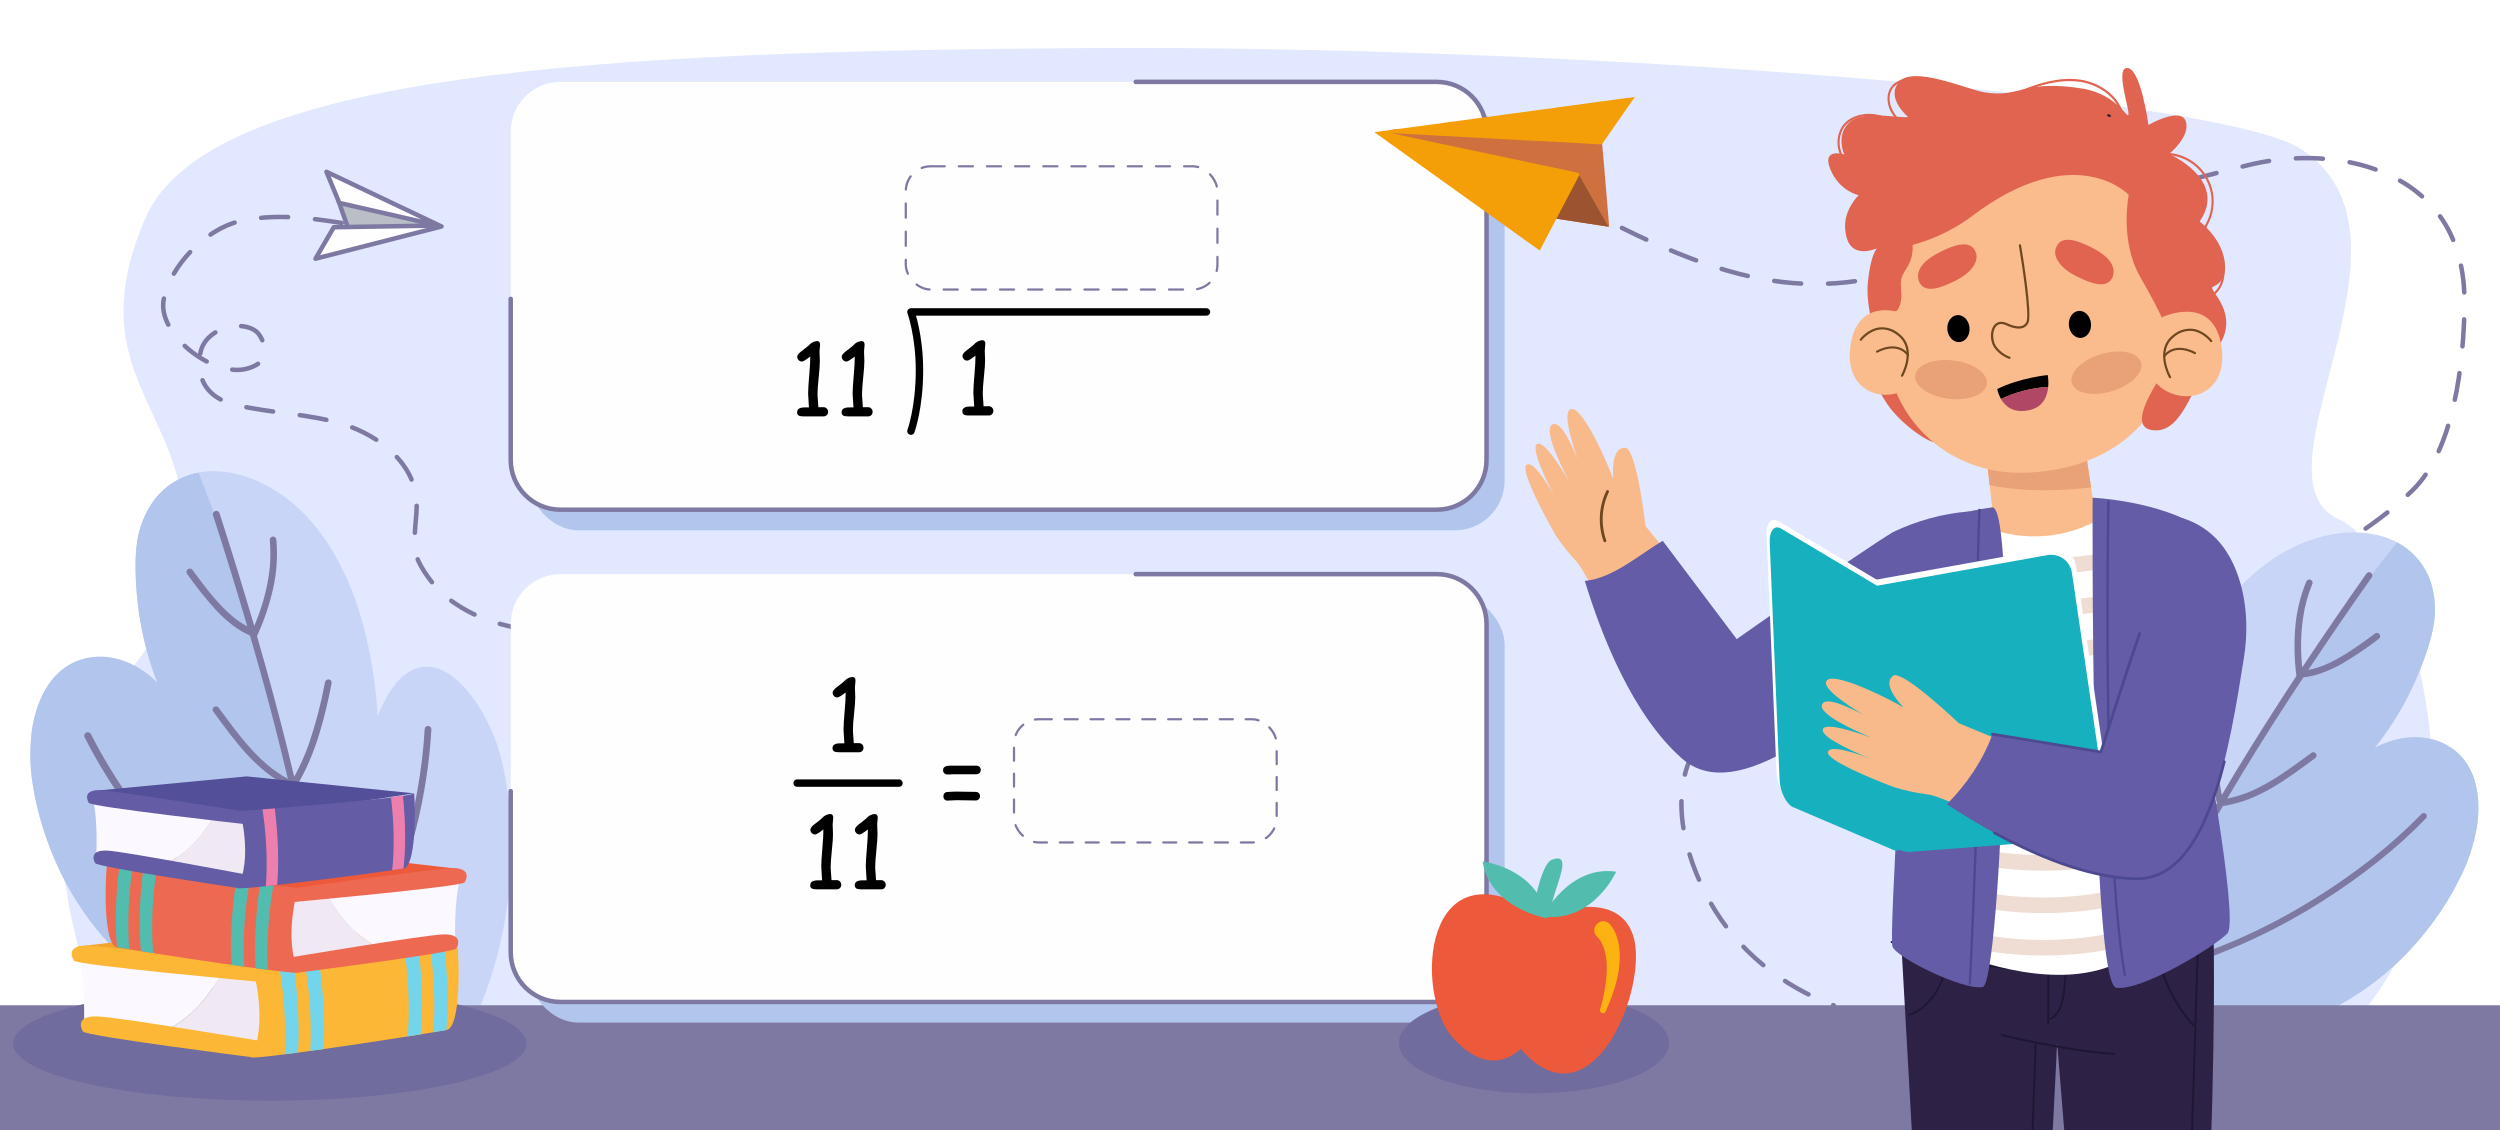 <svg id="eJv5IV6nKzo1" xmlns="http://www.w3.org/2000/svg" xmlns:xlink="http://www.w3.org/1999/xlink" viewBox="0 0 1106 500" shape-rendering="geometricPrecision" text-rendering="geometricPrecision">
<rect x="0" y="0" width="1106" height="500" fill="#333333" stroke="none"/>
<style><![CDATA[
#eJv5IV6nKzo7_to {animation: eJv5IV6nKzo7_to__to 8000ms linear infinite normal forwards}@keyframes eJv5IV6nKzo7_to__to { 0% {transform: translate(192.3px,100.83px);animation-timing-function: cubic-bezier(0.645,0.045,0.355,1)} 25% {transform: translate(216.945px,111.925px);animation-timing-function: cubic-bezier(0.645,0.045,0.355,1)} 50% {transform: translate(192.3px,100.83px);animation-timing-function: cubic-bezier(0.645,0.045,0.355,1)} 75% {transform: translate(216.945px,111.925px);animation-timing-function: cubic-bezier(0.645,0.045,0.355,1)} 100% {transform: translate(192.3px,100.83px)}} #eJv5IV6nKzo7_tr {animation: eJv5IV6nKzo7_tr__tr 8000ms linear infinite normal forwards}@keyframes eJv5IV6nKzo7_tr__tr { 0% {transform: rotate(0deg);animation-timing-function: cubic-bezier(0.645,0.045,0.355,1)} 25% {transform: rotate(7.021deg);animation-timing-function: cubic-bezier(0.645,0.045,0.355,1)} 50% {transform: rotate(0deg);animation-timing-function: cubic-bezier(0.645,0.045,0.355,1)} 75% {transform: rotate(7.021deg);animation-timing-function: cubic-bezier(0.645,0.045,0.355,1)} 100% {transform: rotate(0deg)}} #eJv5IV6nKzo10 {animation: eJv5IV6nKzo10__m 8000ms linear infinite normal forwards}@keyframes eJv5IV6nKzo10__m { 0% {d: path('M151.17,98.64C136.17,96.21,120.84,94.48,106,97.88C91.16,101.28,75.28,117.57,72.42,132.52C69.56,147.47,92.85,166,107.85,163.41C111.77,162.74,117.24,160.18,117.51,156.22C117.67,153.72,115.51,148.44,113.59,146.83C106.66,140.96,90.37,145.26,88.59,156.48C86.67,168.24,92.21,176.18,103.78,179.02C119.78,182.94,136.61,182.86,152.29,187.84C167.97,192.82,183.23,205.03,184.29,221.44C184.77,228.61,182.29,238.21,184.03,245.18C185.56,251.3,192.76,260.51,197.51,264.18C210.09,274.02,222.16,276.83,237.87,279.63');animation-timing-function: cubic-bezier(0.645,0.045,0.355,1)} 25% {d: path('M165.306,102.834C150.306,100.404,120.84,94.48,106,97.88C91.16,101.28,75.28,117.57,72.42,132.52C69.56,147.47,92.85,166,107.85,163.41C111.77,162.74,117.24,160.18,117.51,156.22C117.67,153.72,115.51,148.44,113.59,146.83C106.66,140.96,90.37,145.26,88.59,156.48C86.67,168.24,92.21,176.18,103.78,179.02C119.78,182.94,136.61,182.86,152.29,187.84C167.97,192.82,183.23,205.03,184.29,221.44C184.77,228.61,182.29,238.21,184.03,245.18C185.56,251.3,192.76,260.51,197.51,264.18C210.09,274.02,222.16,276.83,237.87,279.63');animation-timing-function: cubic-bezier(0.645,0.045,0.355,1)} 50% {d: path('M151.17,98.64C136.17,96.21,120.84,94.48,106,97.88C91.16,101.28,75.28,117.57,72.42,132.52C69.56,147.47,92.85,166,107.85,163.41C111.77,162.74,117.24,160.18,117.51,156.22C117.67,153.72,115.51,148.44,113.59,146.83C106.66,140.96,90.37,145.26,88.59,156.48C86.67,168.24,92.21,176.18,103.78,179.02C119.78,182.94,136.61,182.86,152.29,187.84C167.97,192.82,183.23,205.03,184.29,221.44C184.77,228.61,182.29,238.21,184.03,245.18C185.56,251.3,192.76,260.51,197.51,264.18C210.09,274.02,222.16,276.83,237.87,279.63');animation-timing-function: cubic-bezier(0.645,0.045,0.355,1)} 75% {d: path('M165.306,102.834C150.306,100.404,120.84,94.48,106,97.88C91.16,101.28,75.28,117.57,72.42,132.52C69.56,147.47,92.85,166,107.85,163.41C111.77,162.74,117.24,160.18,117.51,156.22C117.67,153.72,115.51,148.44,113.59,146.83C106.66,140.96,90.37,145.26,88.59,156.48C86.67,168.24,92.21,176.18,103.78,179.02C119.78,182.94,136.61,182.86,152.29,187.84C167.97,192.82,183.23,205.03,184.29,221.44C184.77,228.61,182.29,238.21,184.03,245.18C185.56,251.3,192.76,260.51,197.51,264.18C210.09,274.02,222.16,276.83,237.87,279.63');animation-timing-function: cubic-bezier(0.645,0.045,0.355,1)} 100% {d: path('M151.17,98.64C136.17,96.21,120.84,94.48,106,97.88C91.16,101.28,75.28,117.57,72.42,132.52C69.56,147.47,92.85,166,107.85,163.41C111.77,162.74,117.24,160.18,117.51,156.22C117.67,153.72,115.51,148.44,113.59,146.83C106.66,140.96,90.37,145.26,88.59,156.48C86.67,168.24,92.21,176.18,103.78,179.02C119.78,182.94,136.61,182.86,152.29,187.84C167.97,192.82,183.23,205.03,184.29,221.44C184.77,228.61,182.29,238.21,184.03,245.18C185.56,251.3,192.76,260.51,197.51,264.18C210.09,274.02,222.16,276.83,237.87,279.63')}} #eJv5IV6nKzo11 {animation: eJv5IV6nKzo11__m 8000ms linear infinite normal forwards}@keyframes eJv5IV6nKzo11__m { 0% {d: path('M717.55,100.83C786.86,135.21,820.29,130.83,882.32,106.07C912.73,93.91,962.76,80.92,994.55,73.07C1026.34,65.22,1065.63,71.43,1082.11,99.74C1088.21,110.23,1090.46,122.63,1090.3,134.74C1089.97,160.54,1085.8,198.91,1067.3,216.92C1037.92,245.57,996.3,260.41,983.13,263.15C958.3,268.33,931.76,262.6,906.56,265.55C859.51,271.06,826.06,277.42,784.13,299.48C772.92,305.38,758.31,318.62,751.3,329.17C737.76,349.54,744.61,377.83,756.61,399.17C768.61,420.51,788.55,436.45,811.28,444.77');animation-timing-function: cubic-bezier(0.645,0.045,0.355,1)} 25% {d: path('M696.609,94.43C765.919,128.81,820.29,130.83,882.32,106.07C912.73,93.91,962.76,80.92,994.55,73.07C1026.34,65.22,1065.63,71.43,1082.11,99.74C1088.21,110.23,1090.46,122.63,1090.3,134.74C1089.97,160.54,1085.8,198.91,1067.3,216.92C1037.92,245.57,996.3,260.41,983.13,263.15C958.3,268.33,931.76,262.6,906.56,265.55C859.51,271.06,826.06,277.42,784.13,299.48C772.92,305.38,758.31,318.62,751.3,329.17C737.76,349.54,744.61,377.83,756.61,399.17C768.61,420.51,788.55,436.45,811.28,444.77');animation-timing-function: cubic-bezier(0.645,0.045,0.355,1)} 50% {d: path('M717.55,100.83C786.86,135.21,820.29,130.83,882.32,106.07C912.73,93.91,962.76,80.92,994.55,73.07C1026.34,65.22,1065.63,71.43,1082.11,99.74C1088.21,110.23,1090.46,122.63,1090.3,134.74C1089.97,160.54,1085.8,198.91,1067.3,216.92C1037.92,245.57,996.3,260.41,983.13,263.15C958.3,268.33,931.76,262.6,906.56,265.55C859.51,271.06,826.06,277.42,784.13,299.48C772.92,305.38,758.31,318.62,751.3,329.17C737.76,349.54,744.61,377.83,756.61,399.17C768.61,420.51,788.55,436.45,811.28,444.77');animation-timing-function: cubic-bezier(0.645,0.045,0.355,1)} 75% {d: path('M696.609,94.43C765.919,128.81,820.29,130.83,882.32,106.07C912.73,93.91,962.76,80.92,994.55,73.07C1026.34,65.22,1065.63,71.43,1082.11,99.74C1088.21,110.23,1090.46,122.63,1090.3,134.74C1089.97,160.54,1085.8,198.91,1067.3,216.92C1037.92,245.57,996.3,260.41,983.13,263.15C958.3,268.33,931.76,262.6,906.56,265.55C859.51,271.06,826.06,277.42,784.13,299.48C772.92,305.38,758.31,318.62,751.3,329.17C737.76,349.54,744.61,377.83,756.61,399.17C768.61,420.51,788.55,436.45,811.28,444.77');animation-timing-function: cubic-bezier(0.645,0.045,0.355,1)} 100% {d: path('M717.55,100.83C786.86,135.21,820.29,130.83,882.32,106.07C912.73,93.91,962.76,80.92,994.55,73.07C1026.34,65.22,1065.63,71.43,1082.11,99.74C1088.21,110.23,1090.46,122.63,1090.3,134.74C1089.97,160.54,1085.8,198.91,1067.3,216.92C1037.92,245.57,996.3,260.41,983.13,263.15C958.3,268.33,931.76,262.6,906.56,265.55C859.51,271.06,826.06,277.42,784.13,299.48C772.92,305.38,758.31,318.62,751.3,329.17C737.76,349.54,744.61,377.83,756.61,399.17C768.61,420.51,788.55,436.45,811.28,444.77')}} #eJv5IV6nKzo12_tr {animation: eJv5IV6nKzo12_tr__tr 8000ms linear infinite normal forwards}@keyframes eJv5IV6nKzo12_tr__tr { 0% {transform: translate(947.219px,451.28px) rotate(0deg);animation-timing-function: cubic-bezier(0.645,0.045,0.355,1)} 25% {transform: translate(947.219px,451.28px) rotate(-5.921deg);animation-timing-function: cubic-bezier(0.645,0.045,0.355,1)} 50% {transform: translate(947.219px,451.28px) rotate(0deg);animation-timing-function: cubic-bezier(0.645,0.045,0.355,1)} 75% {transform: translate(947.219px,451.28px) rotate(-5.921deg);animation-timing-function: cubic-bezier(0.645,0.045,0.355,1)} 100% {transform: translate(947.219px,451.28px) rotate(0deg)}} #eJv5IV6nKzo17_tr {animation: eJv5IV6nKzo17_tr__tr 8000ms linear infinite normal forwards}@keyframes eJv5IV6nKzo17_tr__tr { 0% {transform: translate(155.027px,451.28px) rotate(0deg);animation-timing-function: cubic-bezier(0.645,0.045,0.355,1)} 25% {transform: translate(155.027px,451.28px) rotate(5.315deg);animation-timing-function: cubic-bezier(0.645,0.045,0.355,1)} 50% {transform: translate(155.027px,451.28px) rotate(0deg);animation-timing-function: cubic-bezier(0.645,0.045,0.355,1)} 75% {transform: translate(155.027px,451.28px) rotate(5.315deg);animation-timing-function: cubic-bezier(0.645,0.045,0.355,1)} 100% {transform: translate(155.027px,451.28px) rotate(0deg)}} #eJv5IV6nKzo80_tr {animation: eJv5IV6nKzo80_tr__tr 8000ms linear infinite normal forwards}@keyframes eJv5IV6nKzo80_tr__tr { 0% {transform: translate(445.617px,132.155px) rotate(0deg)} 12.5% {transform: translate(445.617px,132.155px) rotate(0deg);animation-timing-function: cubic-bezier(0.645,0.045,0.355,1)} 15% {transform: translate(445.617px,132.155px) rotate(-7.324deg);animation-timing-function: cubic-bezier(0.645,0.045,0.355,1)} 17.5% {transform: translate(445.617px,132.155px) rotate(9.044deg);animation-timing-function: cubic-bezier(0.645,0.045,0.355,1)} 20% {transform: translate(445.617px,132.155px) rotate(0deg)} 100% {transform: translate(445.617px,132.155px) rotate(0deg)}} #eJv5IV6nKzo80_ts {animation: eJv5IV6nKzo80_ts__ts 8000ms linear infinite normal forwards}@keyframes eJv5IV6nKzo80_ts__ts { 0% {transform: scale(1,1)} 12.5% {transform: scale(1,1);animation-timing-function: cubic-bezier(0.645,0.045,0.355,1)} 15% {transform: scale(1.16,1.16);animation-timing-function: cubic-bezier(0.645,0.045,0.355,1)} 17.5% {transform: scale(1.16,1.16);animation-timing-function: cubic-bezier(0.645,0.045,0.355,1)} 20% {transform: scale(1,1)} 100% {transform: scale(1,1)}} #eJv5IV6nKzo86_tr {animation: eJv5IV6nKzo86_tr__tr 8000ms linear infinite normal forwards}@keyframes eJv5IV6nKzo86_tr__tr { 0% {transform: translate(458.73px,346.473px) rotate(0deg)} 25% {transform: translate(458.73px,346.473px) rotate(0deg);animation-timing-function: cubic-bezier(0.645,0.045,0.355,1)} 27.5% {transform: translate(458.73px,346.473px) rotate(-7.324deg);animation-timing-function: cubic-bezier(0.645,0.045,0.355,1)} 30% {transform: translate(458.73px,346.473px) rotate(9.044deg);animation-timing-function: cubic-bezier(0.645,0.045,0.355,1)} 32.5% {transform: translate(458.73px,346.473px) rotate(0deg)} 100% {transform: translate(458.73px,346.473px) rotate(0deg)}} #eJv5IV6nKzo86_ts {animation: eJv5IV6nKzo86_ts__ts 8000ms linear infinite normal forwards}@keyframes eJv5IV6nKzo86_ts__ts { 0% {transform: scale(1,1)} 25% {transform: scale(1,1);animation-timing-function: cubic-bezier(0.645,0.045,0.355,1)} 27.5% {transform: scale(1.16,1.16);animation-timing-function: cubic-bezier(0.645,0.045,0.355,1)} 30% {transform: scale(1.16,1.16);animation-timing-function: cubic-bezier(0.645,0.045,0.355,1)} 32.5% {transform: scale(1,1)} 100% {transform: scale(1,1)}} #eJv5IV6nKzo93_ts {animation: eJv5IV6nKzo93_ts__ts 8000ms linear infinite normal forwards}@keyframes eJv5IV6nKzo93_ts__ts { 0% {transform: translate(608px,60.082px) scale(1,1);animation-timing-function: cubic-bezier(0.645,0.045,0.355,1)} 25% {transform: translate(608px,60.082px) scale(0.808,0.808);animation-timing-function: cubic-bezier(0.645,0.045,0.355,1)} 50% {transform: translate(608px,60.082px) scale(1,1);animation-timing-function: cubic-bezier(0.645,0.045,0.355,1)} 75% {transform: translate(608px,60.082px) scale(0.808,0.808);animation-timing-function: cubic-bezier(0.645,0.045,0.355,1)} 100% {transform: translate(608px,60.082px) scale(1,1)}} #eJv5IV6nKzo143_ts {animation: eJv5IV6nKzo143_ts__ts 8000ms linear infinite normal forwards}@keyframes eJv5IV6nKzo143_ts__ts { 0% {transform: translate(920.165px,137.42px) scale(1,0)} 10% {transform: translate(920.165px,137.42px) scale(1,0);animation-timing-function: cubic-bezier(0.645,0.045,0.355,1)} 12.5% {transform: translate(920.165px,137.42px) scale(1,1);animation-timing-function: cubic-bezier(0.645,0.045,0.355,1)} 15% {transform: translate(920.165px,137.42px) scale(1,0);animation-timing-function: cubic-bezier(0.645,0.045,0.355,1)} 47.5% {transform: translate(920.165px,137.42px) scale(1,0);animation-timing-function: cubic-bezier(0.645,0.045,0.355,1)} 50% {transform: translate(920.165px,137.42px) scale(1,1);animation-timing-function: cubic-bezier(0.645,0.045,0.355,1)} 52.5% {transform: translate(920.165px,137.42px) scale(1,0);animation-timing-function: cubic-bezier(0.645,0.045,0.355,1)} 85% {transform: translate(920.165px,137.42px) scale(1,0);animation-timing-function: cubic-bezier(0.645,0.045,0.355,1)} 87.5% {transform: translate(920.165px,137.42px) scale(1,1);animation-timing-function: cubic-bezier(0.645,0.045,0.355,1)} 90% {transform: translate(920.165px,137.42px) scale(1,0)} 100% {transform: translate(920.165px,137.42px) scale(1,0)}} #eJv5IV6nKzo144_ts {animation: eJv5IV6nKzo144_ts__ts 8000ms linear infinite normal forwards}@keyframes eJv5IV6nKzo144_ts__ts { 0% {transform: translate(866.415px,139.391px) scale(1,0)} 10% {transform: translate(866.415px,139.391px) scale(1,0);animation-timing-function: cubic-bezier(0.645,0.045,0.355,1)} 12.5% {transform: translate(866.415px,139.391px) scale(1,1);animation-timing-function: cubic-bezier(0.645,0.045,0.355,1)} 15% {transform: translate(866.415px,139.391px) scale(1,0);animation-timing-function: cubic-bezier(0.645,0.045,0.355,1)} 47.5% {transform: translate(866.415px,139.391px) scale(1,0);animation-timing-function: cubic-bezier(0.645,0.045,0.355,1)} 50% {transform: translate(866.415px,139.391px) scale(1,1);animation-timing-function: cubic-bezier(0.645,0.045,0.355,1)} 52.5% {transform: translate(866.415px,139.391px) scale(1,0);animation-timing-function: cubic-bezier(0.645,0.045,0.355,1)} 85% {transform: translate(866.415px,139.391px) scale(1,0);animation-timing-function: cubic-bezier(0.645,0.045,0.355,1)} 87.5% {transform: translate(866.415px,139.391px) scale(1,1);animation-timing-function: cubic-bezier(0.645,0.045,0.355,1)} 90% {transform: translate(866.415px,139.391px) scale(1,0)} 100% {transform: translate(866.415px,139.391px) scale(1,0)}} #eJv5IV6nKzo146_ts {animation: eJv5IV6nKzo146_ts__ts 8000ms linear infinite normal forwards}@keyframes eJv5IV6nKzo146_ts__ts { 0% {transform: translate(893.03px,167.94px) scale(1,1)} 3.75% {transform: translate(893.03px,167.94px) scale(1,1);animation-timing-function: cubic-bezier(0.645,0.045,0.355,1)} 6.25% {transform: translate(893.03px,167.94px) scale(1,1.44);animation-timing-function: cubic-bezier(0.645,0.045,0.355,1)} 8.75% {transform: translate(893.03px,167.94px) scale(1,1)} 100% {transform: translate(893.03px,167.94px) scale(1,1)}} #eJv5IV6nKzo150_tr {animation: eJv5IV6nKzo150_tr__tr 8000ms linear infinite normal forwards}@keyframes eJv5IV6nKzo150_tr__tr { 0% {transform: translate(723.27px,257.356px) rotate(0deg);animation-timing-function: cubic-bezier(0.645,0.045,0.355,1)} 2.5% {transform: translate(723.27px,257.356px) rotate(-5.409deg);animation-timing-function: cubic-bezier(0.645,0.045,0.355,1)} 5% {transform: translate(723.27px,257.356px) rotate(0deg);animation-timing-function: cubic-bezier(0.645,0.045,0.355,1)} 7.5% {transform: translate(723.27px,257.356px) rotate(-5.409deg);animation-timing-function: cubic-bezier(0.645,0.045,0.355,1)} 10% {transform: translate(723.27px,257.356px) rotate(0deg)} 100% {transform: translate(723.27px,257.356px) rotate(0deg)}}
]]></style>
<g clip-path="url(#eJv5IV6nKzo167)"><g><rect width="1106.984" height="500" rx="0" ry="0" fill="#fff" stroke-width="0"/><g><path d="M963.08,483.2l-197.91,4.05h-590.17c0,0-120.3,6.68-139.66-65.58C3.29,302,79.42,311.9,81.49,236.82C83,181.12,34.66,165.4,64.24,96.67C91.9,32.43,265.46,22.54,482.6,21.27s498.93,21.13,535.28,44.64c59.8,38.69-24.94,145.22,17,163.9c44.2,19.67,89.53,246.7-71.8,253.39Z" fill="#e1e8ff"/><g id="eJv5IV6nKzo7_to" transform="translate(192.3,100.83)"><g id="eJv5IV6nKzo7_tr" transform="rotate(0)"><g transform="translate(-192.3,-100.83)"><path d="M151.39,88.24h-.73c-.211.007-.397.142-.47.34-.151.041-.277.142-.35.28v.09c1.6,5,3.42,9.82,5.19,14.71c3.73.39,6.87.59,9.83.63h1.14c1.92,0,3.61-.08,5.16-.23c2.74-.27,5.64-.63,8.86-1.11c2-.29,3.72-.58,5.37-.89c1.35-.27,2.91-.59,4.4-1c.487-.142.962-.322,1.42-.54.349-.144.658-.37.9-.66.051-.067.092-.141.12-.22.046-.107.07-.223.07-.34-1-.41-2-.84-3-1.29s-2.13-1-3.17-1.61l-.24-.09-.34-.13c-.8-.28-1.59-.57-2.39-.87s-1.5-.6-2.2-.93l-.86-.4c-.45-.22-.9-.44-1.36-.64-2.83-1.245-5.752-2.268-8.74-3.06-5.307-1.393-10.773-2.092-16.26-2.08-.77,0-1.53,0-2.3,0" fill="#b9bec7" stroke="#7e79a2" stroke-width="2" stroke-linecap="round" stroke-linejoin="round"/><path d="M150.09,89.77l8,1.83l33.61,7.7c.134.036.219.169.196.306s-.147.234-.286.224h-.16c-.039.009-.081.009-.12,0h-1.39l-20.38.34-21.89.36q-4,7-8.09,13.92l55.74-14.26L144.43,76q2.83,6.87,5.66,13.75" fill="#fefefe" stroke="#7e79a2" stroke-width="2" stroke-linecap="round" stroke-linejoin="round"/></g></g></g><path id="eJv5IV6nKzo10" d="M151.17,98.64c-15-2.43-30.33-4.16-45.17-.76s-30.72,19.69-33.58,34.64s20.43,33.48,35.43,30.89c3.92-.67,9.39-3.23,9.66-7.19.16-2.5-2-7.78-3.92-9.39-6.93-5.87-23.22-1.57-25,9.65-1.92,11.76,3.62,19.7,15.19,22.54c16,3.92,32.83,3.84,48.51,8.82s30.94,17.19,32,33.6c.48,7.17-2,16.77-.26,23.74c1.53,6.12,8.73,15.33,13.48,19c12.58,9.84,24.65,12.65,40.36,15.45" fill="none" stroke="#7e79a2" stroke-width="2" stroke-linecap="round" stroke-linejoin="round" stroke-dasharray="11.94"/><path id="eJv5IV6nKzo11" d="M717.55,100.83c69.31,34.38,102.74,30,164.77,5.24c30.41-12.16,80.44-25.15,112.23-33s71.08-1.64,87.56,26.67c6.1,10.49,8.35,22.89,8.19,35-.33,25.8-4.5,64.17-23,82.18-29.38,28.65-71,43.49-84.17,46.23-24.83,5.18-51.37-.55-76.57,2.4-47.05,5.51-80.5,11.87-122.43,33.93-11.21,5.9-25.82,19.14-32.83,29.69-13.54,20.37-6.69,48.66,5.31,70s31.94,37.28,54.67,45.6" fill="none" stroke="#7e79a2" stroke-width="2" stroke-linecap="round" stroke-linejoin="round" stroke-dasharray="11.94"/><g id="eJv5IV6nKzo12_tr" transform="translate(947.219,451.28) rotate(0)"><g transform="translate(-947.219,-451.28)"><path d="M1041.59,235.5c-1.66,0-3.42.08-5.23.25-6.523.684-12.901,2.371-18.91,5-10.82,4.65-21.2,12.54-30.83,23.46-8.1,9.2-15.31,20.23-22,33.73-3,5.94-5.67,12.18-8.09,18.54-.06-1.51-.23-3-.43-4.52-.407-3.217-1.131-6.385-2.16-9.46-1.18-3.48-3.48-8.19-7.75-10.91-2.332-1.439-5.02-2.198-7.76-2.19-1.075.005-2.149.095-3.21.27-2.062.366-4.075.966-6,1.79-2.11.903-4.137,1.987-6.06,3.24-4.175,2.682-8.021,5.843-11.46,9.42-3.516,3.551-6.677,7.436-9.44,11.6-1.93,2.93-3.64,6-4.92,8.42-1.68,3.13-3.31,6.46-4.85,9.92-3.096,6.985-5.715,14.171-7.84,21.51-3.836,13.118-6.211,26.62-7.08,40.26-.422,6.643-.449,13.304-.08,19.95.369,6.555,1.208,13.075,2.51,19.51.137.701.746,1.21,1.46,1.22.364-.015.714-.144,1-.37l1.86,1.36l1.59,1.13c1.39,1,2.79,1.93,4.23,2.85c2.58,1.67,5.43,3.34,8.44,5c5.759,3.075,11.739,5.719,17.89,7.91c12.392,4.359,25.328,6.977,38.44,7.78c3.11.2,6.27.3,9.41.3c10.055-.003,20.084-1.008,29.94-3c12.903-2.583,25.387-6.934,37.1-12.93c11.669-5.982,22.342-13.734,31.64-22.98c4.907-4.93,9.433-10.226,13.54-15.84c4.585-6.216,8.601-12.833,12-19.77c3.4-6.872,5.808-14.191,7.15-21.74.608-3.613.839-7.279.69-10.94-.108-3.389-.653-6.75-1.62-10-.401-1.338-.892-2.648-1.47-3.92-.611-1.293-1.316-2.54-2.11-3.73-1.436-2.155-3.201-4.071-5.23-5.68-3.994-3.097-8.773-5.019-13.8-5.55-1.244-.157-2.496-.234-3.75-.23-3.906.029-7.782.684-11.48,1.94-2.202.736-4.331,1.673-6.36,2.8c8.141-10.27,14.778-21.648,19.71-33.79c1.49-3.58,2.87-7.44,4.13-11.46c1.064-3.317,1.86-6.715,2.38-10.16.866-5.799.453-11.717-1.21-17.34-1.544-4.931-4.294-9.399-8-13-3.824-3.642-8.458-6.325-13.52-7.83-4.05-1.2-8.256-1.793-12.48-1.76" fill="#c9d5f7"/><path d="M1030,281.09q-7.5,11-14.78,22.23c-2.54,3.88-5.08,7.76-7.56,11.67s-4.79,7.6-7.13,11.43c-4.91,7.95-9.7,16-14.45,24q-3.55,6-7.08,12.11c-2.35,4-4.69,8-7,12.07-9.14,16.17-17.65,32.68-25.7,49.43.024-.06.054-.117.09-.17q-5.43,11.3-10.57,22.73-2.66,6-5.16,12c7.948,1.871,16.04,3.069,24.19,3.58c3.26.21,6.41.31,9.4.31c10.075-.006,20.124-1.011,30-3c12.911-2.6,25.399-6.975,37.11-13c11.663-5.951,22.335-13.669,31.64-22.88c4.905-4.936,9.431-10.234,13.54-15.85c4.588-6.218,8.605-12.838,12-19.78c3.417-6.873,5.828-14.201,7.16-21.76.616-3.609.851-7.272.7-10.93-.118-3.389-.666-6.749-1.63-10-.399-1.34-.894-2.65-1.48-3.92-.596-1.302-1.298-2.553-2.1-3.74-1.442-2.153-3.209-4.07-5.24-5.68-4.005-3.111-8.797-5.047-13.84-5.59-1.241-.152-2.49-.229-3.74-.23-3.919.046-7.805.722-11.51,2-2.205.727-4.335,1.664-6.36,2.8c8.209-10.205,14.87-21.564,19.77-33.71c1.48-3.54,2.87-7.4,4.13-11.47c1.075-3.322,1.874-6.727,2.39-10.18.884-5.806.467-11.735-1.22-17.36-1.517-4.944-4.246-9.43-7.94-13.05-2.125-2.049-4.524-3.793-7.13-5.18-10.88,13.19-20.89,27.08-30.52,41.21" fill="#b2c5ed"/><path d="M1019.53,269.11c0-.07,0-.13,0-.19v.14Z" fill="#18527b"/><path d="M1073.26,360.08c-.273-.251-.63-.39-1-.39-.376.009-.735.163-1,.43-6.783,6.957-14.015,13.461-21.65,19.47-9.261,7.28-18.967,13.976-29.06,20.05-10.507,6.353-21.443,11.967-32.73,16.8l.36-.15c-13.85,5.88-28.33,10.55-43.24,12.77q7.23-15.27,15-30.26q11.22-21.42,23.49-42.23h.13c3.835-.601,7.596-1.607,11.22-3c3.526-1.399,6.942-3.06,10.22-4.97c6.71-3.86,12.9-8.57,19.14-13.13.324-.203.56-.521.66-.89.093-.37.036-.762-.16-1.09-.279-.444-.765-.715-1.29-.72-.247-.001-.489.076-.69.22-8.58,6.27-17.12,12.8-26.93,17.07-3.358,1.422-6.848,2.507-10.42,3.24q13-22,27-43.44q3.33-5.12,6.7-10.2c1.26-.16,2.5-.34,3.74-.61c1.539-.363,3.055-.818,4.54-1.36c3.007-1.086,5.918-2.424,8.7-4c5.66-3.325,11.107-6.999,16.31-11c.317-.208.548-.525.65-.89.094-.373.036-.769-.16-1.1-.281-.436-.761-.702-1.28-.71-.249-.009-.493.069-.69.22-7.11,5.19-14.26,10.52-22.41,14-2.342.936-4.761,1.665-7.23,2.18q13.75-20.7,28.11-41c.442-.652.287-1.537-.35-2-.239-.171-.526-.262-.82-.26-.473-.004-.918.224-1.19.61q-14.5,20.57-28.44,41.53c-.17-1.86-.32-3.72-.4-5.58-.327-6.883.187-13.781,1.53-20.54v0c-.003-.027-.003-.053,0-.08l.06-.29v.15c.788-3.635,1.899-7.193,3.32-10.63.155-.442.087-.932-.183-1.315s-.708-.612-1.177-.615c-.617.02-1.157.417-1.36,1-2.671,6.506-4.314,13.389-4.87,20.4-.554,6.998-.389,14.035.49,21c.018.07.045.137.08.2q-13.6,20.63-26.48,41.72c-2.21,3.64-4.4,7.31-6.57,11-.987-4.946-1.595-9.961-1.82-15-.256-9.208.165-18.423,1.26-27.57.058-.795-.527-1.491-1.32-1.57h-.12c-.747.007-1.368.576-1.44,1.32-1.61,15.13-2.42,30.66,1.07,45.6.064.239.18.461.34.65-14.06,24-27.18,48.52-39.08,73.66-2.713-5.22-4.946-10.676-6.67-16.3-3.404-11.715-5.335-23.808-5.75-36c0,.13,0,.25,0,.37-.374-9.491-.106-18.995.8-28.45.849-9.022,2.242-17.985,4.17-26.84q.64-2.88,1.36-5.75c.114-.358.096-.744-.05-1.09-.164-.35-.458-.623-.82-.76-.158-.052-.324-.079-.49-.08-.207-.002-.412.042-.6.13-.356.156-.632.453-.76.82-3.451,13.861-5.58,28.017-6.36,42.28-.41,7.518-.41,15.052,0,22.57.403,7.455,1.345,14.871,2.82,22.19c2.024,10.532,5.653,20.69,10.76,30.12q-9.71,20.74-18.22,42c-.268.751.121,1.577.87,1.85.747.25,1.559-.134,1.84-.87c5.8-14.5,12.07-28.8,18.7-42.93c14.434-2.094,28.545-6.001,42-11.63c14.717-6.027,28.864-13.363,42.27-21.92c8.511-5.395,16.726-11.243,24.61-17.52c7.409-5.866,14.424-12.213,21-19c.451-.555.434-1.355-.04-1.89Z" fill="#7e79a2"/></g></g><g id="eJv5IV6nKzo17_tr" transform="translate(155.027,451.28) rotate(0)"><g transform="translate(-155.027,-451.28)"><path d="M107.86,210.55c1.65.51,3.36,1.13,5.1,1.86c6.245,2.686,12.037,6.322,17.17,10.78c9.28,7.93,17.11,18.93,23.28,32.71c5.19,11.59,8.92,24.73,11.42,40.14c1.09,6.8,1.86,13.81,2.3,20.84.52-1.47,1.16-2.91,1.82-4.33c1.375-3.058,3.05-5.972,5-8.7c2.24-3.08,6-7,11-8.41c2.749-.708,5.642-.632,8.35.22c1.061.334,2.095.752,3.09,1.25c1.919.994,3.718,2.205,5.36,3.61c1.804,1.549,3.476,3.245,5,5.07c3.305,3.939,6.138,8.252,8.44,12.85c2.398,4.594,4.344,9.41,5.81,14.38c1,3.5,1.75,7.1,2.28,9.85.69,3.61,1.28,7.41,1.74,11.31.915,7.862,1.296,15.777,1.14,23.69-.245,14.156-2.053,28.241-5.39,42-1.628,6.701-3.652,13.299-6.06,19.76-2.357,6.384-5.171,12.59-8.42,18.57-.352.65-1.11.967-1.82.76-.344-.128-.641-.358-.85-.66l-2.25.77-1.93.63c-1.67.55-3.36,1-5.06,1.52-3.07.85-6.4,1.63-9.88,2.31-6.647,1.27-13.379,2.042-20.14,2.31-13.603.504-27.21-.886-40.43-4.13-3.13-.76-6.29-1.63-9.39-2.59-9.949-3.109-19.566-7.196-28.71-12.2-11.97-6.528-22.981-14.678-32.72-24.22-9.728-9.513-17.922-20.476-24.29-32.5-3.342-6.372-6.191-12.992-8.52-19.8-2.623-7.543-4.557-15.308-5.78-23.2-1.249-7.849-1.377-15.835-.38-23.72.506-3.75,1.404-7.437,2.68-11c1.154-3.331,2.731-6.5,4.69-9.43.808-1.199,1.696-2.342,2.66-3.42.999-1.081,2.079-2.084,3.23-3c2.087-1.687,4.425-3.036,6.93-4c4.904-1.836,10.223-2.269,15.36-1.25c1.277.232,2.539.539,3.78.92c6.152,2.015,11.712,5.515,16.19,10.19-4.888-12.669-7.952-25.969-9.1-39.5-.37-4-.55-8.24-.56-12.61-.026-3.612.234-7.22.78-10.79.923-6.004,3.152-11.732,6.53-16.78c3.002-4.478,7.084-8.127,11.87-10.61c4.92-2.415,10.34-3.631,15.82-3.55c4.377.058,8.721.765,12.89,2.1" fill="#c9d5f7"/><path d="M105.31,259.23c2.69,8.82,5.26,17.68,7.78,26.54c1.32,4.62,2.64,9.24,3.89,13.88s2.4,9,3.55,13.5c2.4,9.37,4.68,18.78,6.9,28.21c1.1,4.71,2.2,9.43,3.27,14.16s2.17,9.39,3.19,14.1c4.06,18.81,7.41,37.77,10.22,56.81c0-.06,0-.13,0-.19c1.27,8.56,2.44,17.14,3.46,25.74q.79,6.72,1.42,13.45c-8.429-.592-16.792-1.896-25-3.9-3.28-.8-6.44-1.67-9.39-2.59-9.949-3.105-19.566-7.188-28.71-12.19-11.976-6.532-22.994-14.685-32.74-24.23-9.727-9.503-17.927-20.452-24.31-32.46-3.335-6.39-6.183-13.022-8.52-19.84-2.641-7.549-4.598-15.321-5.85-23.22-1.262-7.854-1.394-15.849-.39-23.74.513-3.749,1.411-7.435,2.68-11c1.159-3.336,2.742-6.508,4.71-9.44.802-1.203,1.691-2.346,2.66-3.42.99-1.108,2.07-2.131,3.23-3.06c2.095-1.68,4.436-3.029,6.94-4c4.913-1.869,10.249-2.333,15.41-1.34c1.277.233,2.539.54,3.78.92c3.862,1.245,7.501,3.099,10.78,5.49c1.957,1.395,3.773,2.98,5.42,4.73-4.971-12.627-8.064-25.915-9.18-39.44-.37-4-.56-8.21-.55-12.62-.042-3.618.212-7.233.76-10.81.917-6.015,3.154-11.752,6.55-16.8c3.025-4.426,7.109-8.025,11.88-10.47c2.733-1.372,5.645-2.355,8.65-2.92c6.7,16.4,12.33,33.22,17.51,50.17" fill="#b2c5ed"/><path d="M119.35,250.59c0-.07,0-.13,0-.2v.2Z" fill="#18527b"/><path d="M38.19,324.07c.347-.167.745-.192,1.11-.07.392.112.719.385.9.75c4.571,8.968,9.726,17.627,15.43,25.92c6.92,10.054,14.462,19.666,22.58,28.78c8.438,9.525,17.534,18.447,27.22,26.7l-.31-.25C117,416,129.9,425,144,431.82c-1.64-11.55-3.45-23.07-5.53-34.55-3-16.43-6.46-32.76-10.24-49h-.13c-3.611-1.782-7.023-3.941-10.18-6.44-3.061-2.446-5.932-5.121-8.59-8-5.45-5.88-10.13-12.45-14.9-18.88-.254-.302-.389-.686-.38-1.08.034-.383.208-.739.49-1c.416-.35.98-.466,1.5-.31.247.074.464.224.62.43c6.56,8.85,13,17.94,21.39,25.18c2.888,2.434,6.006,4.581,9.31,6.41q-6.09-25.77-13.29-51.27c-1.14-4.06-2.32-8.11-3.49-12.16-1.19-.54-2.37-1.1-3.52-1.76-1.407-.831-2.763-1.746-4.06-2.74-2.64-2.012-5.105-4.243-7.37-6.67-4.589-5.057-8.861-10.394-12.79-15.98-.249-.304-.381-.687-.37-1.08.032-.383.207-.74.49-1c.418-.345.979-.461,1.5-.31.242.078.455.228.61.43c5.44,7.33,10.87,14.8,17.87,20.74c2.027,1.648,4.195,3.114,6.48,4.38q-7.24-24.7-15.19-49.21c-.241-.798.205-1.641,1-1.89.29-.09.6-.09.89,0c.481.142.858.519,1,1q8,24.81,15.36,49.85c.74-1.79,1.45-3.58,2.11-5.4c2.437-6.714,4.052-13.698,4.81-20.8v0c0,0,0-.06,0-.09v-.3c-.005.05-.005.1,0,.15.317-3.845.293-7.71-.07-11.55-.034-.819.601-1.512,1.42-1.55.172-.011.345.009.51.06.574.22.966.756,1,1.37.644,7.258.155,14.572-1.45,21.68-1.626,7.113-3.971,14.042-7,20.68c0,.07-.1.12-.14.18c4.74,16.39,9.23,32.86,13.36,49.42c1.06,4.29,2.11,8.59,3.12,12.89c2.495-4.577,4.638-9.338,6.41-14.24c3.081-9.036,5.501-18.283,7.24-27.67.179-.805.974-1.314,1.78-1.14h.12c.731.243,1.162.997,1,1.75-3.06,15.47-7,31.09-15.1,44.79-.131.22-.313.405-.53.54c6.52,28.06,12,56.38,16,84.91c4.284-4.332,8.17-9.041,11.61-14.07c6.966-10.532,12.595-21.889,16.76-33.81l-.14.36c3.303-9.276,5.975-18.764,8-28.4c1.931-9.189,3.31-18.486,4.13-27.84q.25-3,.43-6.11c-.002-.387.132-.763.38-1.06.27-.299.648-.479,1.05-.5.172-.001.344.022.51.07.206.063.397.169.56.31.296.271.473.649.49,1.05-.85,14.776-3.1,29.439-6.72,43.79-1.918,7.567-4.255,15.022-7,22.33-2.687,7.252-5.903,14.298-9.62,21.08-5.237,9.8-11.952,18.735-19.91,26.49q3.21,23.52,5.09,47.21c.028.823-.608,1.517-1.43,1.56-.819.018-1.507-.613-1.56-1.43-1.27-16.13-3.08-32.2-5.29-48.23-13.646-6.509-26.413-14.718-38-24.43-12.709-10.493-24.45-22.106-35.08-34.7-6.775-7.961-13.117-16.279-19-24.92-5.53-8.068-10.521-16.493-14.94-25.22-.182-.376-.199-.811-.048-1.2s.459-.697.848-.85Z" fill="#7e79a2"/></g></g><rect width="1106" height="55.27" rx="0" ry="0" transform="translate(0 444.73)" fill="#7e79a2"/></g><g transform="translate(0 0)"><rect width="431.7" height="189.26" rx="22" ry="22" transform="translate(233.94 45.36)" fill="#b2c5ed"/><rect width="431.7" height="189.26" rx="22" ry="22" transform="translate(225.94 36.23)" fill="#fefefe"/><path d="M502.46,36.23h133.18c12.15,0,22,9.85,22,22v145.26c0,12.15-9.85,22-22,22h-387.7c-12.15,0-22-9.85-22-22v-71.26" fill="none" stroke="#7e79a2" stroke-width="2" stroke-linecap="round" stroke-linejoin="round"/></g><g transform="translate(0 0)"><rect width="431.7" height="189.26" rx="22" ry="22" transform="translate(233.94 263.13)" fill="#b2c5ed"/><rect width="431.7" height="189.26" rx="22" ry="22" transform="translate(225.94 254.01)" fill="#fefefe"/><path d="M502.46,254h133.18c12.15,0,22,9.85,22,22v145.27c0,12.15-9.85,22-22,22h-387.7c-12.15,0-22-9.85-22-22v-71.27" fill="none" stroke="#7e79a2" stroke-width="2" stroke-linecap="round" stroke-linejoin="round"/></g><g transform="translate(0 0)"><ellipse rx="113.6" ry="25.32" transform="translate(119.35 461.63)" fill="#716c9e"/><polyline points="30.58,420.51 111.73,431.75 200.76,416.39 113.24,409.4 33.2,418.69" transform="translate(1.5 0)" fill="#f3a42c"/><path d="M95.69,432.29l-62.49-10c3.21,12,2.46,30.78,2.46,30.78l31.69,5.52C81.48,451,87,446.23,95.69,432.29Z" transform="translate(1.5 0)" fill="#fbf8ff"/><path d="M117.49,431l-21.8,1.29C87,446.23,81.48,451,67.35,458.58l52.75,4.9Z" transform="translate(1.5 0)" fill="#f0e8f2"/><path d="M109.52,467.66c0,0-73-9.26-74.29-11.32s-2.74-6.89,6.07-6.7s75.27,11.36,75.27,11.36Z" transform="translate(1.5 0)" fill="#fdb736"/><path d="M113.24,434.36c0,0-80.73-7.36-82.04-9.36s-2.74-6.89,6.07-6.69s73.5,9.24,73.5,9.24Z" transform="translate(1.5 0)" fill="#fdb736"/><path d="M110.18,427.56c0,0,7.42,25.24-.66,40.1-1,1.77,70.93-9.13,86.53-12c6.29-1.16,5.74-29.35,4.71-39.28-3.61,2.78-90.58,11.18-90.58,11.18Z" transform="translate(1.5 0)" fill="#fdb736"/><g transform="translate(1.5 0)" clip-path="url(#eJv5IV6nKzo45)"><g><path d="M123.49,476.54c0,0,4.45-25.2-3.84-61.12l7,1.12c0,0,7.19,34.73,2.21,61.33" fill="#72d5ec"/><path d="M134.8,475.13c0,0,4.45-25.2-3.84-61.12l7,1.12c0,0,7.18,34.73,2.2,61.32" fill="#72d5ec"/><path d="M178.14,464.5c0,0,4.45-25.2-3.84-61.12l7,1.12c0,0,7.18,34.73,2.2,61.33" fill="#72d5ec"/><path d="M189.45,463.09c0,0,4.45-25.2-3.84-61.12l7,1.12c0,0,7.18,34.73,2.2,61.32" fill="#72d5ec"/></g><clipPath id="eJv5IV6nKzo45"><path d="M110.18,427.56c0,0,7.42,25.24-.66,40.1-1,1.77,70.93-9.13,86.53-12c6.29-1.16,4-37.4,4.71-39.28-12.94,3.98-90.58,11.18-90.58,11.18Z" fill="none"/></clipPath></g><polyline points="204.62,386.2 128.9,396.69 45.82,382.36 127.49,375.83 202.17,384.5" transform="translate(1.5 0)" fill="#ed593b"/><path d="M143.86,397.19l58.31-9.34c-3,11.21-2.29,28.72-2.29,28.72l-29.57,5.16c-13.19-7.07-18.31-11.53-26.45-24.54Z" transform="translate(1.5 0)" fill="#fbf8ff"/><path d="M123.52,396l20.34,1.2c8.12,13,13.26,17.47,26.45,24.54l-49.22,4.57Z" transform="translate(1.5 0)" fill="#f0e8f2"/><path d="M131,430.2c0,0,68.1-8.64,69.32-10.57s2.56-6.43-5.66-6.25-70.28,10.62-70.28,10.62Z" transform="translate(1.5 0)" fill="#ed6952"/><path d="M127.49,399.13c0,0,75.33-6.84,76.55-8.76s2.56-6.43-5.66-6.25-68.59,8.62-68.59,8.62Z" transform="translate(1.5 0)" fill="#ed6952"/><path d="M130.35,392.78c0,0-6.93,23.56.61,37.42.89,1.65-66.18-8.52-80.75-11.19-5.86-1.08-5.35-27.39-4.39-36.65c3.37,2.58,84.53,10.42,84.53,10.42Z" transform="translate(1.5 0)" fill="#ed6952"/><g transform="translate(1.5 0)" clip-path="url(#eJv5IV6nKzo59)"><g><path d="M117.93,438.49c0,0-4.16-23.51,3.58-57L115,382.5c0,0-6.7,32.41-2,57.22" fill="#52bdae"/><path d="M107.37,437.17c0,0-4.15-23.51,3.58-57l-6.55,1.05c0,0-6.71,32.41-2.06,57.22" fill="#52bdae"/><path d="M66.93,427.25c0,0-4.15-23.51,3.58-57l-6.55,1c0,0-6.71,32.41-2.06,57.23" fill="#52bdae"/><path d="M56.38,425.93c0,0-4.15-23.51,3.58-57l-6.56,1c0,0-6.7,32.41-2,57.23" fill="#52bdae"/></g><clipPath id="eJv5IV6nKzo59"><path d="M130.35,392.78c0,0-6.93,23.56.61,37.42.89,1.65-66.18-8.52-80.75-11.19-5.86-1.08-3.74-34.9-4.39-36.65c12.08,3.7,84.53,10.42,84.53,10.42Z" fill="none"/></clipPath></g><polyline points="37.33,351.41 105.94,362.4 181.72,350.98 107.62,343.47 39.59,349.91" transform="translate(1.5 0)" fill="#535099"/><path d="M92.33,362.57L39.52,353c2.5,10.23,1.53,26.14,1.53,26.14l26.77,5.25c12.12-6.2,16.88-10.16,24.51-21.82Z" transform="translate(1.5 0)" fill="#fbf8ff"/><path d="M110.84,361.87l-18.51.7c-7.63,11.66-12.39,15.62-24.51,21.78l44.65,5.11Z" transform="translate(1.5 0)" fill="#f0e8f2"/><path d="M103.42,392.82c0,0-61.72-9.17-62.79-10.95s-2.2-5.89,5.26-5.57s63.63,11,63.63,11Z" transform="translate(1.5 0)" fill="#645ca5"/><path d="M107.17,364.64c0,0-68.32-7.64-69.39-9.44s-2.2-5.89,5.26-5.56s62.17,9.16,62.17,9.16Z" transform="translate(1.5 0)" fill="#645ca5"/><path d="M104.7,358.82c0,0,5.84,21.54-1.28,34-.84,1.48,60.31-6.47,73.6-8.62c5.35-.86,5.39-24.78,4.7-33.22-3.11,2.28-77.02,7.84-77.02,7.84Z" transform="translate(1.5 0)" fill="#645ca5"/><g transform="translate(1.5 0)" clip-path="url(#eJv5IV6nKzo71)"><g><path d="M115.11,400.6c0,0,4.22-21.29-2.16-51.9l5.94,1.07c0,0,5.47,29.58.76,52.05" fill="#ed7fae"/><path d="M171.28,390.38c0,0,4.23-21.29-2.15-51.9l5.94,1.07c0,0,5.47,29.58.76,52.05" fill="#ed7fae"/></g><clipPath id="eJv5IV6nKzo71"><path d="M104.7,358.82c0,0,5.84,21.54-1.28,34-.84,1.48,60.31-6.47,73.6-8.62c5.35-.86,4.08-31.64,4.7-33.22-11.05,3.13-77.02,7.84-77.02,7.84Z" fill="none"/></clipPath></g></g><g><ellipse rx="59.75" ry="22.32" transform="translate(678.63 461.4)" fill="#716c9e"/><path d="M674.48,430.44c0,0,4.14-47.31,12.26-50.18s3.22,7.66.51,16.85-8.63,34.89-8.63,34.89Z" fill="#52bdae"/><path d="M672.69,463.93c0,0-12.69,14.57-30.01-4.93s-13.41-88.84,39.73-53.5c0,0,32.86-14,40.11,8.43s-18.38,86.42-49.83,50Z" fill="#ed593b"/><path d="M682.41,405.48c0,0,11.66-22.94,32.56-19.84.03,0-10.14,22.7-32.56,19.84Z" fill="#52bdae"/><path d="M684.54,406.31c0,0-25.37-4.32-28.62-25.19c0,0,24.69,2.88,28.62,25.19Z" fill="#52bdae"/><path d="M711.86,408.52c2.8,2.91,3.94,6.83,4.48,10.64c1.19,9.87-2.07,19.35-5.94,28.21-.235.69-.985,1.06-1.675.825s-1.06-.985-.825-1.675c1.527-5.052,2.493-10.257,2.88-15.52.3-5.15-.17-10.55-2.79-14.92-.372-.583-.819-1.114-1.33-1.58-3.67-3.17.8-9.33,5.2-6Z" fill="#fcb311"/></g><g id="eJv5IV6nKzo80_tr" transform="translate(445.617,132.155) rotate(0)"><g id="eJv5IV6nKzo80_ts" transform="scale(1,1)"><g transform="translate(-445.617,-132.155)"><path d="M437.41,183.81h-4.25-4.23c-.705.033-1.412-.031-2.1-.19-.698-.218-1.151-.891-1.09-1.62q0-2.16,3.36-2.16h1h.88q0-1-.18-3c-.12-1.34-.19-2.34-.19-3q0-2.72.5-8.25c.31-3.63.46-6.39.44-8.26-1.9,1.48-3.12,2.22-3.65,2.22-.561.004-1.098-.228-1.48-.64-.403-.387-.63-.921-.63-1.48q0-1,1.83-2.43q1.16-.81,3.27-2.61c.895-1.087,2.188-1.771,3.59-1.9c1,0,1.43.55,1.43,1.64-.012.492-.055.983-.13,1.47-.067.484-.107.971-.12,1.46c0,.47,0,1.18.07,2.14s.08,1.66.08,2.13c0,1.63-.18,4.05-.52,7.27s-.51,5.63-.51,7.24c0,.82.06,1.83.17,3s.18,2.15.19,2.91l2.25-.05c.554-.017,1.09.197,1.48.59.785.823.785,2.117,0,2.94-.39.38-.916.588-1.46.58Z"/><path d="M364.31,184.21h-4.25-4.23c-.702.033-1.405-.031-2.09-.19-.702-.219-1.156-.898-1.09-1.63c0-1.43,1.11-2.15,3.35-2.15h1h.87q0-1-.18-3c-.12-1.34-.18-2.35-.18-3q0-2.7.49-8.24t.45-8.27q-2.87,2.22-3.66,2.22c-.561.004-1.098-.228-1.48-.64-.405-.381-.634-.914-.63-1.47c0-.67.61-1.48,1.84-2.44.77-.54,1.86-1.41,3.27-2.6.891-1.088,2.18-1.776,3.58-1.91q1.44,0,1.44,1.65c-.017.489-.06.976-.13,1.46-.075.487-.118.978-.13,1.47c0,.47,0,1.18.07,2.13s.08,1.67.08,2.14q0,2.43-.51,7.26c-.35,3.22-.52,5.64-.52,7.24c0,.83.06,1.83.17,3s.18,2.15.2,2.9h2.24c.554-.017,1.09.197,1.48.59.388.386.601.913.59,1.46.023.552-.192,1.087-.59,1.47-.39.371-.912.569-1.45.55Z"/><path d="M384,184.21h-4.25-4.23c-.705.033-1.412-.031-2.1-.19-.7-.222-1.152-.899-1.09-1.63c0-1.43,1.12-2.15,3.36-2.15h1h.88q0-1-.18-3c-.12-1.34-.19-2.35-.19-3q0-2.7.5-8.24t.44-8.27c-1.9,1.48-3.12,2.22-3.65,2.22-.561.004-1.098-.228-1.48-.64-.405-.381-.634-.914-.63-1.47c0-.67.61-1.48,1.83-2.44.77-.54,1.86-1.41,3.27-2.6.895-1.089,2.187-1.776,3.59-1.91c1,0,1.43.55,1.43,1.65-.011.489-.055.977-.13,1.46-.067.487-.108.978-.12,1.47c0,.47,0,1.18.07,2.13s.08,1.67.08,2.14c0,1.62-.18,4-.52,7.26s-.51,5.64-.51,7.24c0,.83.06,1.83.17,3s.18,2.15.19,2.9h2.25c.554-.017,1.09.197,1.48.59.388.386.601.913.59,1.46.014.55-.199,1.082-.59,1.47-.392.373-.919.572-1.46.55Z"/><path d="M533.74,138L403,138c0,0,3.77,10.36,3.77,25.82c0,16.66-3.77,26.92-3.77,26.92" fill="none" stroke="#000" stroke-width="3.28" stroke-linecap="round" stroke-linejoin="round"/><rect width="137.87" height="54.52" rx="11" ry="11" transform="translate(400.72 73.57)" fill="none" stroke="#7e79a2" stroke-linecap="round" stroke-linejoin="round" stroke-dasharray="6.23"/></g></g></g><g id="eJv5IV6nKzo86_tr" transform="translate(458.73,346.473) rotate(0)"><g id="eJv5IV6nKzo86_ts" transform="scale(1,1)"><g transform="translate(-458.73,-346.473)"><path d="M422,338.73h10c1.049,0,1.9.851,1.9,1.9s-.851,1.9-1.9,1.9h-10c-.33,0-.82,0-1.46.06s-1.13.05-1.45.05c-.509.015-1.001-.189-1.35-.56-.351-.365-.541-.854-.53-1.36c0-1,.6-1.66,1.8-1.88.993-.109,1.992-.146,2.99-.11Zm1.22,11.47c.94,0,2.35,0,4.23.07s3.29.06,4.23.06c1.049,0,1.9.851,1.9,1.9s-.851,1.9-1.9,1.9q-1.41,0-4.23-.06c-1.88-.05-3.29-.07-4.23-.07q-.64,0-1.92.09c-.86.06-1.49.08-1.91.08-.537.101-1.09-.062-1.486-.438s-.587-.92-.514-1.462c-.048-.506.129-1.008.482-1.374s.85-.558,1.358-.526c1.63-.11,2.94-.17,4-.17Z"/><path d="M380,332.79h-4.25-4.23c-.705.027-1.411-.037-2.1-.19-.7-.208-1.164-.871-1.12-1.6c0-1.44,1.12-2.15,3.36-2.15h1h.88c0-.68-.06-1.7-.18-3s-.18-2.35-.18-3q0-2.7.49-8.24t.45-8.27q-2.86,2.22-3.66,2.22c-.561.004-1.098-.228-1.48-.64-.405-.381-.634-.914-.63-1.47c0-.67.61-1.48,1.83-2.44.77-.54,1.86-1.41,3.27-2.6.895-1.089,2.187-1.776,3.59-1.91c1,0,1.43.55,1.43,1.65-.013.489-.053.976-.12,1.46-.075.487-.118.978-.13,1.47c0,.47,0,1.18.07,2.13s.08,1.67.08,2.14q0,2.43-.52,7.26t-.51,7.24c0,.83.06,1.83.17,3s.18,2.15.19,2.9h2.25c.554-.017,1.09.197,1.48.59.388.386.601.913.59,1.46.014.55-.199,1.082-.59,1.47-.39.355-.903.542-1.43.52Z"/><path d="M370.12,393.44h-4.25-4.23c-.705.027-1.411-.037-2.1-.19-.7-.222-1.152-.899-1.09-1.63q0-2.16,3.36-2.16h1h.88c0-.68-.06-1.7-.18-3s-.18-2.35-.18-3c0-1.81.16-4.55.49-8.24s.46-6.39.45-8.27q-2.87,2.22-3.66,2.22c-.561.004-1.098-.228-1.48-.64-.405-.381-.634-.914-.63-1.47c0-.67.61-1.48,1.84-2.44.77-.54,1.85-1.41,3.26-2.61.898-1.083,2.189-1.766,3.59-1.9c1,0,1.43.55,1.43,1.65-.013.489-.053.976-.12,1.46-.075.487-.118.978-.13,1.47c0,.47,0,1.18.07,2.13s.08,1.67.08,2.14q0,2.43-.51,7.26t-.52,7.24c0,.83.06,1.83.17,3s.18,2.15.2,2.9h2.24c.551-.019,1.086.19,1.478.578s.606.921.592,1.472c.023.552-.192,1.087-.59,1.47-.391.377-.918.579-1.46.56Z"/><path d="M389.82,393.44h-4.26-4.23c-.702.027-1.404-.037-2.09-.19-.702-.219-1.156-.898-1.09-1.63q0-2.16,3.36-2.16h1h.88c0-.68-.06-1.7-.18-3s-.19-2.35-.19-3c0-1.81.17-4.55.49-8.24s.47-6.39.45-8.27c-1.91,1.48-3.12,2.22-3.65,2.22-.561.004-1.098-.228-1.48-.64-.405-.381-.634-.914-.63-1.47c0-.67.61-1.48,1.83-2.44q1.15-.81,3.27-2.61c.897-1.085,2.189-1.769,3.59-1.9.95,0,1.43.55,1.43,1.65-.012.489-.055.977-.13,1.46-.067.487-.108.978-.12,1.47c0,.47,0,1.18.07,2.13s.07,1.67.07,2.14q0,2.43-.51,7.26t-.51,7.24c0,.83.06,1.83.17,3s.18,2.15.19,2.9h2.25c.834-.001,1.588.499,1.911,1.268s.153,1.657-.431,2.252c-.391.377-.918.579-1.46.56Z"/><line x1="352.65" y1="346.45" x2="397.7" y2="346.45" fill="none" stroke="#000" stroke-width="3.28" stroke-linecap="round" stroke-linejoin="round"/><rect width="116.21" height="54.52" rx="11" ry="11" transform="translate(448.6 318.19)" fill="none" stroke="#7e79a2" stroke-linecap="round" stroke-linejoin="round" stroke-dasharray="5.72"/></g></g></g><g id="eJv5IV6nKzo93_ts" transform="translate(608,60.082) scale(1,1)"><g transform="translate(-608,-60.082)"><path d="M616.62,57.26c1.019-.115,2.045-.155,3.07-.12h1.55c1.69,0,3.33-.12,4.73-.18l4-.2c1.8-.1,3.61-.19,5.42-.27l4.54-.17l4.8-.19l5.6-.25c4.28-.19,8.71-.39,13.07-.53c3.32-.12,6.37-.18,9.33-.21h6.07h2h2.49c3,0,6,0,9,.2c3.066.165,6.094.75,9,1.74c2.255.766,4.307,2.035,6,3.71.104-.073.224-.121.35-.14h.14c.222-0.0.435.09.59.25.154.166.243.383.25.61l.06.75.07.81l1,11.45L711.1,90.7l.27,3.23c.17,2.08.35,4.15.52,6.23v.1c.01.029.01.061,0,.09L688.85,96.8l-12.2-1.88.06-.14c-2.54-.85-5-1.77-7.24-2.74-2.603-1.1-5.137-2.356-7.59-3.76C659,86.64,656.32,85,654,83.53c-1.76-1.1-3.51-2.22-5.25-3.33l-2.5-1.59c-1.29-.82-2.59-1.64-3.89-2.44s-2.52-1.57-3.85-2.33c-3.881-2.128-7.87-4.054-11.95-5.77-1.25-.55-2.5-1.1-3.75-1.67-1.42-.64-2.71-1.25-4-1.86-.54-.27-1.27-.63-2-1-.72-.389-1.409-.834-2.06-1.33-.315-.231-.61-.488-.88-.77-.252-.259-.461-.556-.62-.88-.16-.308-.229-.654-.2-1c.03-.219.094-.431.19-.63.088-.176.207-.335.35-.47.284-.282.625-.5,1-.64.583-.244,1.195-.415,1.82-.51Z" fill="#ce713f"/><path d="M699,78.23v0q3.13,5.54,6.29,11.06l6.27,11-11.2-1.72-11.55-1.78-9.63-1.49c1.15-1.49,2.31-3,3.53-4.41c1.96-2.332,4.061-4.543,6.29-6.62v0c1.426-1.337,2.922-2.599,4.48-3.78c1.6-1.192,3.269-2.288,5-3.28v0l.58,1" fill="#9b542f"/><path d="M633.85,55l48.22-6.54l23.79-3.23l11.85-1.61l5.56-.76v0l-.8,1.15-.61.87-1.23,1.78-11.47,16.51c-.068.349-.348.617-.7.67h-1l-4.32-.24h-.07L693,63l-8.62-.46L672.82,62l-12.42-.7-11.28-.61-11.4-.6-22.57-1.21l4.08.84l19.26,4.09L658,67.94L667.74,70l13.77,2.91l13.77,2.92.77.17l1.56.33h.07c.086.017.168.051.24.1.147.017.287.068.41.15.183.132.308.329.35.55.032.225-.021.453-.15.64l-13.59,25.89-1.85,3.53-1.85,3.53-.07.12L671.6,104L649.15,87.92l-22.6-16.18L608,58.46L633.85,55" fill="#f49f08"/></g></g><g><path d="M891.32,685.11l20.09-239.47-67.65-10.36c0,0,12.74,182.48,19.78,241.91c0,0-43.64,15.74-43.64,24.46s49.93,3.27,49.93,3.27s30.29,8.83,21.49-19.81Z" fill="#fabc8c"/><path d="M931.42,687.07c0,0-8.07-161.4-12.64-278.78-.68-17.49,60.2,27,60.2,27s-12.74,184.43-19.77,243.86c0,0,42.2,15.4,42.2,24.12s-48.5,3.62-48.5,3.62-30.29,8.81-21.49-19.82Z" fill="#fabc8c"/><path d="M840.45,405.15l14.78,263.41c0,0,19.21,4,44.33,0l10.53-207.12v0l16.8,207.49c0,0,32.68,4.89,43-2.22c0,0,11.74-164.91,9.21-263.17Z" fill="#2d2145"/><path d="M935.39,466.69c.225-.034.392-.227.392-.455s-.167-.421-.392-.455c-20.41-1.17-49.32-8.21-49.61-8.28-.243-.061-.489.087-.55.33s.087.489.33.55c.29.07,29.28,7.13,49.78,8.31Z" fill="#1e1733"/><path d="M963.84,665.83c.221.002.41-.161.44-.38.05-.28,1.14-9.47,8.38-242.71.027-.179-.054-.356-.206-.454s-.347-.098-.499,0-.232.276-.206.454c-7.18,231.64-8.32,242.27-8.36,242.61-.03.244.137.469.38.51Z" fill="#1e1733"/><path d="M893.5,666.84c.245 0.0.445-.195.45-.44L901,462.1c.006-.25-.19-.459-.44-.47-.246.004-.45.194-.47.44l-7.06,204.3c-.005.121.038.239.121.328s.198.14.319.142Z" fill="#1e1733"/><path d="M906.14,453.06c.25-.005.45-.21.45-.46v-34.75c0-.249-.201-.45-.45-.45s-.45.201-.45.45v34.75c-0.0.25.2.455.45.46Z" fill="#1e1733"/><path d="M970.36,454.07c.114-.005.223-.047.31-.12.174-.182.174-.468,0-.65-11.93-13.14-18.23-31.89-16.88-50.15.011-.12-.028-.239-.107-.33s-.193-.145-.313-.15c-.243-.012-.454.168-.48.41-1.38,18.51,5,37.51,17.11,50.84.093.099.224.153.36.15Z" fill="#1e1733"/><path d="M844.62,449.38c.05.01.1.01.15,0c6.91-2.29,12.84-9.09,15.47-17.75c2.67-8.81,1.89-18.33,1.08-24.72-.033-.249-.261-.423-.51-.39s-.423.261-.39.51c.8,6.3,1.57,15.69-1,24.34-2.54,8.38-8.25,14.95-14.89,17.15-.114.037-.209.117-.264.225s-.064.231-.026.345c.063.16.209.272.38.29Z" fill="#1e1733"/><path d="M906.14,451.28c.25,0,6-.15,7.44-12.56c1.37-12,1.67-28.32,1.67-28.49 0-.25-.2-.455-.45-.46v0c-.119,0-.234.047-.318.132s-.132.199-.132.318c0,.16-.29,16.42-1.66,28.4-1.31,11.53-6.49,11.75-6.54,11.75-.25.005-.45.21-.45.46-0.0.245.195.445.44.45Z" fill="#1e1733"/><path d="M904.71,429.44c26.67.081,53.04-5.627,77.29-16.73.111-.048.198-.139.241-.252s.039-.238-.011-.348c-.05-.109-.141-.194-.254-.235s-.237-.036-.346.015c-75.15,34.49-143.85,4.74-144.54,4.44-.229-.102-.498.001-.6.23s.001.498.23.6c.47.19,28.38,12.28,67.99,12.28Z" fill="#1e1733"/><path d="M819.51,76.84c.12.001.235-.046.32-.13.094-.092.147-.218.147-.35s-.053-.258-.147-.35c-2.426-2.608-4.255-5.713-5.36-9.1-1.099-3.354-.736-7.017,1-10.09c2.81-4.57,8.84-6,13.57-5.37c5.28.7,10.21,3.49,14.56,5.94.22.13.503.069.65-.14.149-.207.115-.495-.08-.66-2.6-2.31-5.29-4.71-6.9-7.83-1.75-3.36-1.74-7.14,0-9.64c1.94-2.75,5.66-3.65,8.43-3.93c5.387-.511,10.81.501,15.65,2.92c1.49.75,3,1.65,4.37,2.52c2.75,1.69,5.6,3.45,8.82,4.21c6.41,1.52,12.77-1.06,18.92-3.56l1.36-.55c7-2.82,16.28-5.89,25.43-4.51C928,37.37,937,42.77,938.72,51.9c.055.267.311.443.58.4.129-.024.243-.099.317-.208s.1-.243.073-.372c-1.8-9.61-11.22-15.28-19.22-16.48-9.38-1.42-18.79,1.7-25.94,4.57l-1.36.55c-6,2.44-12.22,5-18.32,3.51-3.07-.72-5.85-2.43-8.53-4.09-1.44-.88-2.92-1.79-4.44-2.56-5.013-2.495-10.626-3.535-16.2-3-4.27.42-7.43,1.93-9.15,4.35-2,2.79-2,7-.1,10.67c1.089,1.973,2.476,3.768,4.11,5.32-3.501-2.019-7.335-3.397-11.32-4.07-5.05-.67-11.51.88-14.55,5.83-1.884,3.313-2.284,7.267-1.1,10.89c1.139,3.525,3.037,6.758,5.56,9.47.097.107.236.165.38.16Z" fill="#e06450"/><path d="M976.14,132h.1c5.41-1.08,8.27-7.22,7.81-12.3-.49-5.32-3.62-9.94-6.53-13.85-.82-1.11-1.85-2.5-1.74-4c.133-.836.436-1.636.89-2.35l.2-.37c3.438-6.537,3.283-14.381-.41-20.778s-10.409-10.452-17.79-10.742c-.31,0-.51.2-.52.47-.005.133.042.262.132.36s.215.155.348.16c7.063.263,13.494,4.141,17.023,10.265s3.66,13.632.347,19.875l-.19.35c-.523.836-.864,1.773-1,2.75-.14,1.82,1.06,3.44,1.94,4.62c2.82,3.8,5.87,8.28,6.33,13.35.42,4.65-2.14,10.26-7,11.24-.129.024-.243.099-.317.208s-.1.243-.073.372c.055.207.236.356.45.37Z" fill="#e06450"/><path d="M837.76,104.44c1.27-1.91,2.3-3.5,3.1-4.73-1.55,5.73-3.54,12.46-4.71,13.82c0,0,.79,31.59-1.7,37.85s-9.35-13.58-8.12-26.29c.74-7.51,2-11.41,2.9-13.36c2.56-1.55,6.54-4.27,8.53-7.29Z" fill="#e06450"/><path d="M830.67,155.15c-.21-2.28-.4-4.17-.55-5.63c2.38,5.44,5,11.95,5,13.74c0,0,20.35,24.16,22.32,30.61s-15.78-4.76-22.76-15.46c-4.12-6.31-5.58-10.15-6.09-12.24c1-2.8,2.41-7.42,2.08-11.02Z" fill="#e06450"/><path d="M847.41,232.68c4.46-1.774,9.05-3.202,13.73-4.27v0c.88-.31,1.39-.46,1.39-.46l18.8-3.47-2.83-25l43.85-2l3.43,22.72c0,0,12.39,3,20.42,5.11l-.89-.27c.87.23,1.8.49,2.74.77c1.666.349,3.294.862,4.86,1.53c7.06,2.42,14.85,5.94,20.17,10.85l-5.54,59.46L979.22,408.2c0,0-51.86,32.46-136.4,5.25L841.15,296.3" fill="#fabc8c"/><path d="M935.57,225.23c0,0-26.6,22.92-63,5.57l-4.35,191.75c0,0,46.23,19.64,74.69,0-3.37-65.03-7.34-197.32-7.34-197.32Z" fill="#fff"/><path d="M948.59,243.16c-1.62,1.78-44.18,15.29-91,0" fill="none" stroke="#efdcd2" stroke-width="6.88" stroke-miterlimit="10"/><path d="M948.59,261.93c-1.62,1.78-44.18,15.29-91,0" fill="none" stroke="#efdcd2" stroke-width="6.88" stroke-miterlimit="10"/><path d="M948.59,280.7c-1.62,1.77-44.18,15.29-91,0" fill="none" stroke="#efdcd2" stroke-width="6.88" stroke-miterlimit="10"/><path d="M948.59,299.46c-1.62,1.78-44.18,15.3-91,0" fill="none" stroke="#efdcd2" stroke-width="6.88" stroke-miterlimit="10"/><path d="M948.59,318.23c-1.62,1.78-44.18,15.29-91,0" fill="none" stroke="#efdcd2" stroke-width="6.88" stroke-miterlimit="10"/><path d="M948.59,337c-1.62,1.77-44.18,15.29-91,0" fill="none" stroke="#efdcd2" stroke-width="6.88" stroke-miterlimit="10"/><path d="M948.59,355.77c-1.62,1.77-44.18,15.29-91,0" fill="none" stroke="#efdcd2" stroke-width="6.88" stroke-miterlimit="10"/><path d="M948.59,374.53c-1.62,1.78-44.18,15.3-91,0" fill="none" stroke="#efdcd2" stroke-width="6.88" stroke-miterlimit="10"/><path d="M948.59,393.3c-1.62,1.78-44.18,15.29-91,0" fill="none" stroke="#efdcd2" stroke-width="6.88" stroke-miterlimit="10"/><path d="M948.59,412.07c-1.62,1.77-44.18,15.29-91,0" fill="none" stroke="#efdcd2" stroke-width="6.88" stroke-miterlimit="10"/><path d="M972.46,309.75c0,0,18.54,97.5,12.91,103.25s-37.5,25.41-49.08,24-10.51-216.82-10.51-216.82s29.61,1.28,48.65,13.83" fill="#645ca7"/><path d="M880.22,214.62l-1.72-15.18l43.85-2l2.74,18.14c-11.34,1.42-28.45,2.42-44.87-.96Z" fill="#e9a177"/><path d="M838.44,98.15c0,0-6.85,24.91-3.45,60c2.64,27.36,27.08,52,60.7,51c31.6-1,63-16.8,68.52-61.79s-11.73-78.76-52.64-84.68-67.57,7.32-73.13,35.47Z" fill="#fabc8c"/><path d="M842.79,99.26c4.052,5.457,4.499,12.791,1.14,18.7-.94,1.335-1.753,2.754-2.43,4.24-.88,2.4-.46,5-.36,7.59.191,2.2-.202,4.411-1.14,6.41-.994,2.015-3.043,3.293-5.29,3.3-1.96-.24-3.677-1.429-4.59-3.18-.882-1.733-1.4-3.629-1.52-5.57-1.22-10.8,1.16-21.81,5.65-31.7c1-2.31,2.33-4.7,4.52-6s5.52-.9,6.63,1.38" transform="translate(0 0)" fill="#e06450"/><path d="M875.72,81.85c.15-.25.25-.4.25-.4Z" fill="#32293e"/><path d="M809.75,74.9c-4-9.8,6.15-6.57,6.15-6.57s-3.87-8.16,2.05-14s20.67-2,26.24-2.54c0,0-10.34-8.57-3.93-15.68s29.9,3.42,37.54,4.71c16.28,2.74,17-6.05,44.27-1.51c7.208,1.344,13.706,5.199,18.34,10.88s-5.63-19.83.52-20.11s9.54,25.2,9.54,25.2s14.32-8.28,16.53-1.58-7.39,14.41-7.39,14.41s26.24,11.45,13.52,29.89c0,0,12.63,9.33,11.11,22.39-.455,2.94-2.451,5.409-5.23,6.47s12.86,11.76,2,27.07-14.88,37.62-28.27,36.44s3-22.83,6.94-30.3-4.11-22.2-12.92-37.69c-9.17-16.11-5-36.21-5-36.21s-23.76-24.91-69.14,9.28C852,111,831.79,110.18,829.23,111.73c.257-.652.626-1.254,1.09-1.78s-12.85,6.49-14-8.52c-.84-8.57,5.95-15.09,5.95-15.09s-8.49-1.65-12.52-11.44Z" fill="#e06450"/><path d="M951.68,166.74l4.86-26.4c0,0,22.72-10.85,26.28,13.2s-21.7,27.72-31.14,13.2Z" fill="#fabc8c"/><path d="M960.08,167.34c.066-.011.13-.031.19-.06.115-.063.199-.17.233-.297s.015-.261-.053-.373c-.06-.11-6.35-11.23,1.23-17.41c2.212-2.027,5.17-3.038,8.16-2.79c4.75.56,8,4.73,8,4.78.168.211.473.251.69.09.21-.164.25-.467.09-.68-.14-.19-3.5-4.54-8.67-5.16-3.255-.281-6.479.806-8.9,3-8.22,6.71-1.52,18.54-1.45,18.66.096.17.286.265.48.24Z" fill="#6c471f"/><path d="M971.09,156.71c.154-.011.292-.097.37-.23.137-.232.061-.531-.17-.67-.08-.05-8.78-5.19-14.23,1.43-.168.207-.137.512.07.68s.512.137.68-.07c4.92-6,12.9-1.25,13-1.2.086.046.183.067.28.06Z" fill="#6c471f"/><path d="M849.78,166.09l-4.85-26.41c0,0-22.72-10.84-26.28,13.21s21.7,27.72,31.13,13.2Z" fill="#fabc8c"/><path d="M841.39,166.69c-.071-.008-.139-.032-.2-.07-.211-.129-.292-.395-.19-.62.07-.11,6.36-11.23-1.22-17.41-2.67-2.18-5.41-3.11-8.16-2.79-4.76.56-8,4.73-8,4.78-.164.21-.467.25-.68.09-.106-.076-.175-.192-.192-.32s.02-.259.102-.36c.14-.19,3.5-4.54,8.66-5.16c3.255-.282,6.48.805,8.9,3c8.22,6.71,1.52,18.54,1.46,18.66-.109.153-.295.231-.48.2Z" fill="#6c471f"/><path d="M830.38,156.06c-.154-.01-.293-.096-.37-.23-.139-.229-.068-.528.16-.67.09,0,8.79-5.19,14.23,1.43.168.207.137.512-.07.68s-.512.137-.68-.07c-4.91-6-12.89-1.25-13-1.21-.081.05-.175.074-.27.07Z" fill="#6c471f"/><path d="M916.6,169.48c1.35,4.51,9.3,6.11,17.75,3.57s14.2-8.26,12.85-12.77-9.31-6.11-17.76-3.57-14.2,8.29-12.84,12.77Z" fill="#e9a177"/><path d="M847.28,166.05c-.56,4.67,6.09,9.32,14.86,10.36s16.31-1.9,16.87-6.58-6.09-9.32-14.85-10.36-16.32,1.9-16.88,6.58Z" fill="#e9a177"/><path d="M934.13,123.47c0,0,4.76-6.63-7.3-13.18s-15.83-4.49-17.33-.49c-1.34,3.65,1.76,8.63,8.58,12.14c8.19,4.21,13.48,5.33,16.05,1.53Z" fill="#e06450"/><path d="M849.46,125.46c0,0-4.74-6.65,7.33-13.17s15.88-4.45,17.34-.44c1.33,3.65-1.79,8.62-8.62,12.11-8.2,4.19-13.51,5.3-16.05,1.5Z" fill="#e06450"/><path d="M915.27,144c.32,3.29,2.76,5.75,5.47,5.49s4.63-3.14,4.31-6.44-2.76-5.75-5.47-5.49-4.58,3.1-4.31,6.44Z"/><path d="M861.52,145.85c.32,3.29,2.77,5.75,5.47,5.49s4.64-3.15,4.32-6.44-2.77-5.75-5.47-5.49-4.64,3.14-4.32,6.44Z"/><g id="eJv5IV6nKzo143_ts" transform="translate(920.165,137.42) scale(1,0)"><path d="M915.27,144c.32,3.29,2.76,5.75,5.47,5.49s4.63-3.14,4.31-6.44-2.76-5.75-5.47-5.49-4.58,3.1-4.31,6.44Z" transform="translate(-920.165,-137.42)" fill="#fabc8c"/></g><g id="eJv5IV6nKzo144_ts" transform="translate(866.415,139.391) scale(1,0)"><path d="M861.52,145.85c.32,3.29,2.77,5.75,5.47,5.49s4.64-3.15,4.32-6.44-2.77-5.75-5.47-5.49-4.64,3.14-4.32,6.44Z" transform="translate(-866.415,-139.391)" fill="#fabc8c"/></g><path d="M889.07,158.78c.19-.019.351-.148.41-.33.041-.121.033-.253-.023-.367s-.156-.202-.277-.243c-2.49-.923-4.643-2.575-6.18-4.74-1.62-2.59-1.59-6.72,0-8.66c1-1.17,2.45-1.4,4.24-.67l.27.12c6.29,2.88,8.83,1.07,9.85-1c1.88-3.73-2.72-31.29-3.25-34.42-.051-.261-.297-.437-.56-.4-.129.022-.244.095-.319.202s-.104.24-.081.368c1.42,8.41,4.81,30.9,3.34,33.82-1.2,2.4-4.09,2.57-8.57.51l-.31-.14c-2.19-.88-4.09-.55-5.35.95-1.91,2.27-2,6.85-.13,9.81c1.638,2.354,3.959,4.148,6.65,5.14.089.045.191.063.29.05Z" fill="#6c471f"/><g id="eJv5IV6nKzo146_ts" transform="translate(893.03,167.94) scale(1,1)"><g transform="translate(-893.03,-167.94)"><path d="M885.25,176.51c-.79-1.37-1.35-2.859-1.66-4.41c10.09-5,22.32-6.18,22.32-6.18.295,1.73.366,3.492.21,5.24-7.236.426-14.322,2.242-20.87,5.35Z"/><path d="M906.12,171.16c-.35,3.88-2,8.74-8,10.19-7.35,1.79-11.06-1.65-12.9-4.84c6.558-3.111,13.654-4.928,20.9-5.35Z" fill="#b04765"/></g></g><path d="M932.72,51l.65.25" fill="none" stroke="#271c2e" stroke-width="0.99" stroke-linecap="round" stroke-linejoin="round"/><g id="eJv5IV6nKzo150_tr" transform="translate(723.27,257.356) rotate(0)"><g transform="translate(-723.27,-257.356)"><path d="M741.46,249.21L728,232.75c0,0-3.7-32-8.5-34.61-5.27-.73-6.3,6.35-5.85,13.69-1.81-5.39-13-31.38-18.37-30.91-4.27.38-.28,13.75,2.76,22.4-2.94-7.27-7.69-17.2-11.18-15.61-4.3,2,3.57,18.08,7,24.63l-.06.07c-3.29-5.63-11-18-13.86-15.91s4.91,17.69,7.94,23.33v0c-2.7-4.82-9.62-16.38-12.53-14.21s7.36,21.38,11.39,28.59c.23.41.47.85.73,1.29.51.9.82,1.43.82,1.43v0c2.686,4.016,5.696,7.805,9,11.33s5,9.31,13.58,21.92c11.64-4.86,22.46-12.02,30.59-20.97Z" fill="#f8ba8a"/><path d="M711.18,217.44c-3.267,6.83-3.691,14.677-1.18,21.82" fill="none" stroke="#6c471f" stroke-width="1.26" stroke-linecap="round" stroke-linejoin="round"/></g></g><path d="M871.18,226.25c-11.735.972-23.191,4.09-33.8,9.2-14.89,9-69.06,47.3-69.06,47.3l-32.73-43.5c-10.41,6.14-22,16.57-34.47,17.75c7.31,24,21.13,59.4,43.08,78.65c24.61,21.57,69.85-18.65,99.24-44.34c16.86-14.74,24.6-32.5,24.55-45.9c0-11.68,4.61-14.61,4.61-14.61" fill="#645ca7"/><path d="M847.8,233.61c10.724-4.512,21.999-7.582,33.53-9.13s4,210.46-4.17,212.18-38.39-13-39.94-17.93s5.84-119.65,5.84-119.65" fill="#645ca7"/><path d="M871.47,435.76c.285 0.0.519-.225.53-.51.06-1.09,5.4-109.84,4.06-146.8s.2-62.63.22-62.88c-.015-.273-.231-.492-.504-.51s-.516.171-.566.44c0,.26-1.56,26-.22,63s-4,145.62-4.06,146.71c-.008.142.041.282.137.387s.23.168.373.173Z" fill="#4c4990"/><path d="M940,431.81h.09c.139-.022.264-.099.347-.213s.116-.257.093-.397c-10.25-59.9-7.26-207.81-7.23-209.29.003-.143-.052-.282-.151-.385s-.236-.163-.379-.165c-.143-.012-.284.039-.387.138s-.159.239-.153.382c0,1.49-3,149.5,7.24,209.5.052.251.274.431.53.43Z" fill="#4c4990"/><path d="M841.64,322.37v0c.143.003.281-.053.382-.156s.154-.241.148-.384c0-.23-.08-23.89-.23-37.54.013-.145-.04-.289-.145-.39s-.25-.149-.395-.13c-.142-0-.279.057-.378.159s-.154.239-.152.381c.15,13.64.23,37.29.23,37.53.005.294.246.53.54.53Z" fill="#cc7553"/><path d="M841.64,319.74h.06c.142-.012.273-.082.362-.194s.128-.255.108-.396c-1.094-7.142-3.717-13.964-7.69-20-.077-.12-.2-.202-.34-.229s-.284.006-.4.089c-.246.169-.308.504-.14.75c3.87,5.888,6.431,12.537,7.51,19.5.026.273.256.481.53.48Z" fill="#cc7553"/><path d="M972.82,312.06l1-.38-14.44-40.88c-.036-.213-.195-.384-.405-.435s-.43.028-.56.201-.143.407-.035.594l12,33.89c-3-4.79-7.1-9.69-11.38-12.66-.243-.17-.578-.112-.75.13-.08.116-.111.26-.084.399s.107.262.224.341c5.31,3.74,11.53,11.8,14.43,18.8Z" fill="#cc7553"/><path d="M837.05,366c-3.46-21.25-12.9-76.62-16.63-98.49-.859-5.03,2.505-9.81,7.53-10.7l79.59-14.3c2.479-.447,5.032.131,7.077,1.601s3.406,3.707,3.773,6.199L934.08,357.1c.373,2.55-.328,5.141-1.938,7.154s-3.982,3.268-6.552,3.466l-78.65,6c-4.797.373-9.087-2.976-9.89-7.72Z" fill="#fff"/><path d="M841.08,366.46c-.68-20.84-2.22-75.09-2.83-96.52-.14-4.93-2.59-10.29-5.5-12l-46.12-27.47c-3-1.79-5.3,1-5.09,6.08l4.38,105.07c.21,5.24,3,10.8,6,12.1l44.57,19c2.76,1.1,4.74-1.59,4.59-6.26Z" fill="#fff"/><path d="M932.32,360.2l-15.7-106.82c-.364-2.491-1.723-4.728-3.766-6.198s-4.596-2.048-7.074-1.602L830.4,259.12L788,233.86c-3-1.79-5.29,1-5.08,6.08L787.28,345c.22,5.25,3,10.8,6,12.1l44.57,19c.818.4,1.785.343,2.55-.15c1.471.708,3.101,1.022,4.73.91l78.65-6c2.587-.183,4.98-1.438,6.602-3.462s2.324-4.633,1.938-7.198Z" fill="#17b0be"/><path d="M890.05,329.65l-23.51-9.73c0,0-23.3-22.27-28.65-21.21-4.52,2.81-.79,8.91,4.24,14.28-4.83-3-30-15.86-33.87-12.05-3,3,8.57,10.76,16.43,15.46-6.91-3.71-16.91-8.32-18.57-4.86-2.06,4.26,14.3,11.63,21.11,14.48.005.03.005.06,0,.09-6.12-2.22-20-6.84-20.82-3.38-.88,3.62,15.08,10.47,21,12.88v0c-5.16-2-17.87-6.46-18.72-2.92s19.32,11.74,27,14.71c.44.18.9.35,1.39.53l1.53.57v-.05c4.627,1.383,9.36,2.386,14.15,3s9.82,4,24.46,8.2c5.87-11.14,12.29-17.93,12.83-30Z" fill="#f8ba8a"/><path d="M946.6,280.27c-.11.32-.23.62-.35,1-5.72,16.4-16.78,51.43-16.78,51.43l-48-7.9c-4.09,11.37-11.34,22.13-20.19,31c21,13.8,54.2,32.2,83.39,33c32.71.88,41.82-59,48-97.51c3.56-22.11-1.83-40.72-10.43-51-4.459-5.343-10.409-9.235-17.09-11.18" fill="#645ca7"/><path d="M945.42,389.38c17.51,0,30.33-17.1,39.2-52.23.076-.33-.123-.662-.45-.75-.331-.082-.666.119-.75.45-8.71,34.5-21.14,51.3-38,51.3h-.69c-17.48-.47-38.38-7.29-62.12-20.25-.298-.164-.673-.057-.84.24-.157.302-.046.673.25.84c23.92,13.06,45,19.93,62.67,20.4Z" fill="#4c4990"/><path d="M929.47,333.27c.268-.003.505-.176.59-.43.11-.35,11.12-35.21,16.77-51.42.08-.21.15-.41.23-.61l.12-.32c.119-.318-.042-.671-.36-.79s-.671.042-.79.36l-.12.31-.24.64C940.38,296.16,930.43,327.57,929,332l-47.43-7.82c-.337-.054-.654.174-.71.51-.049.335.177.649.51.71l48,7.9Z" fill="#4c4990"/></g></g><clipPath id="eJv5IV6nKzo167"><rect width="1106" height="500" rx="0" ry="0" fill="none"/></clipPath></g></svg>
